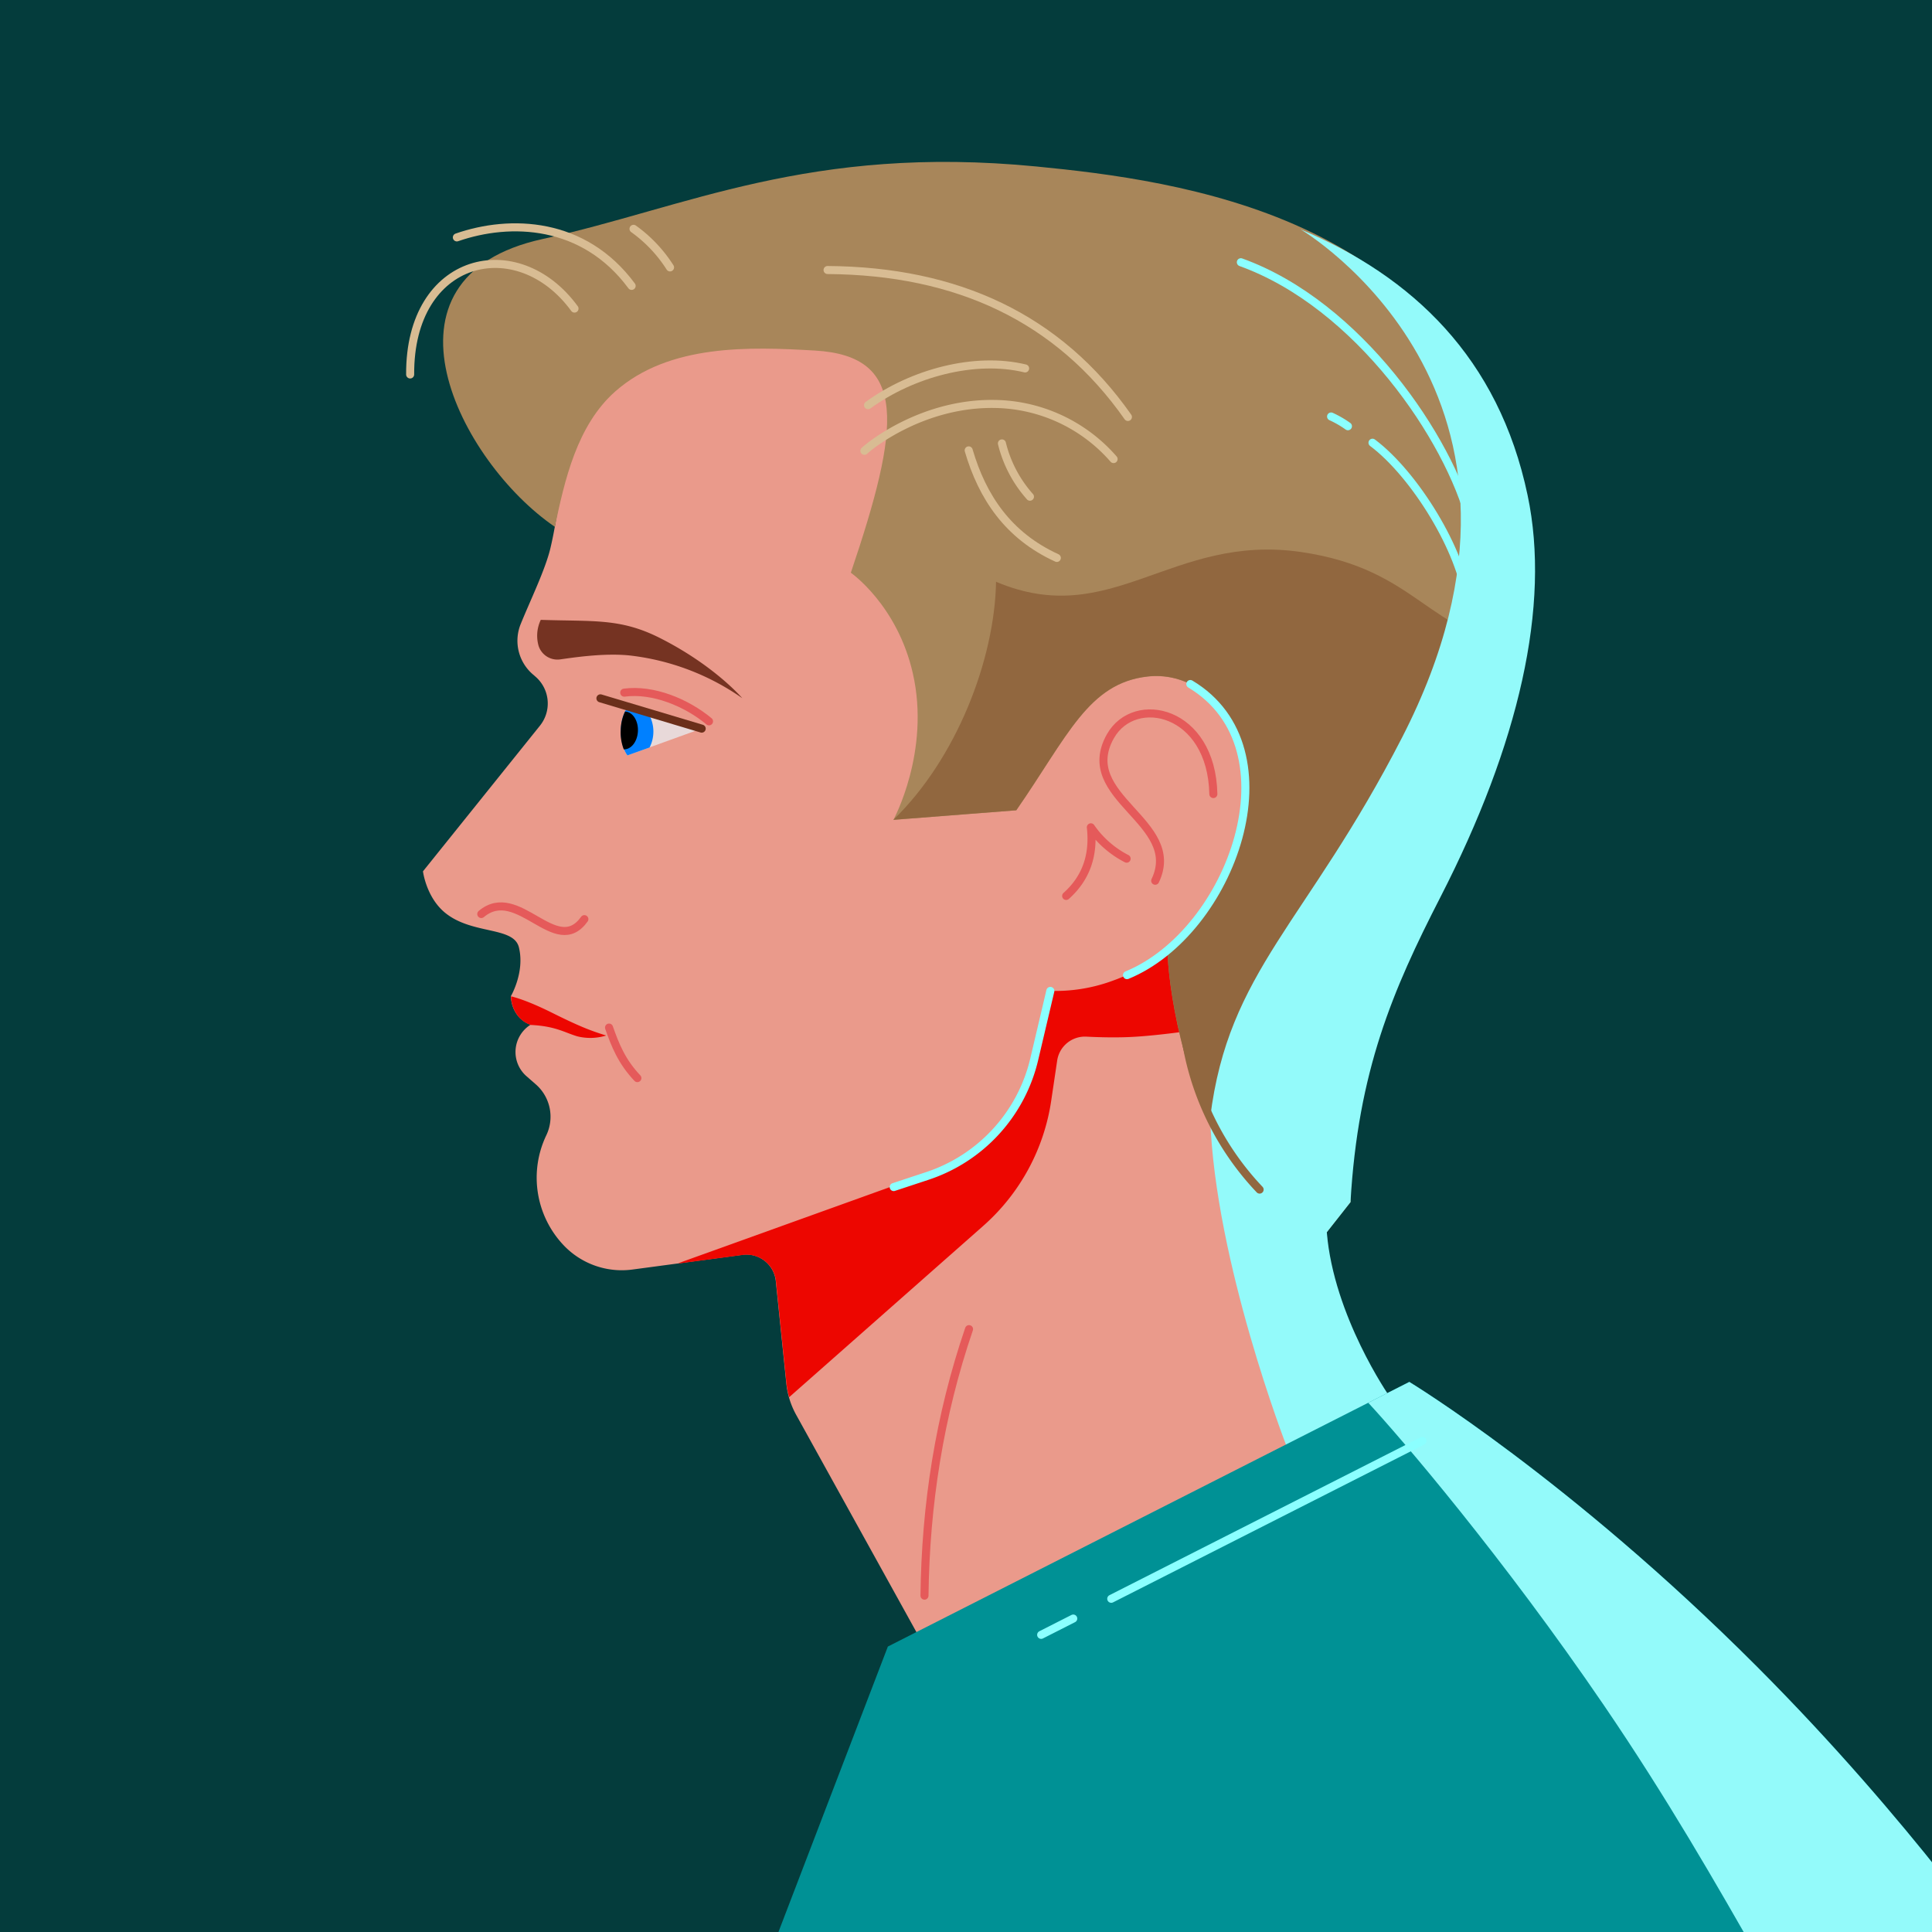 <svg xmlns="http://www.w3.org/2000/svg" viewBox="0 0 720 720"><defs><style>.cls-1{fill:#043c3c;}.cls-2{fill:#ea9a8b;}.cls-11,.cls-12,.cls-15,.cls-3,.cls-6{fill:none;stroke-linecap:round;stroke-linejoin:round;stroke-width:3px;}.cls-3{stroke:#e55a5a;}.cls-4{fill:#e8d9d9;}.cls-5{fill:#0080ff;}.cls-6{stroke:#6b2f1a;}.cls-7{fill:#ed0600;}.cls-8{fill:#a8865a;}.cls-9{fill:#753322;}.cls-10{fill:#91673f;}.cls-11{stroke:#d8bc93;}.cls-12{stroke:#8bffff;}.cls-13{fill:#93fafa;}.cls-14{fill:#009195;}.cls-15{stroke:#91673f;}</style></defs><g id="Layer_9" data-name="Layer 9"><rect class="cls-1" width="720" height="720"></rect></g><g id="Layer_3" data-name="Layer 3"><path class="cls-2" d="M481.91,201.64,346.16,86.73,248.07,118s-21.42,16.08-30.26,37.26c-9.38,22.44-9.28,34.73-12.68,49-1.89,8-7.58,19.65-11.1,28.35a16.52,16.52,0,0,0,4.44,18.61l1.15,1a13.21,13.21,0,0,1,1.61,18.21l-43.6,54.29s1.16,9.44,8,15.24c10.12,8.53,25.82,5.11,27.76,13.13,2.25,9.23-3,18.15-3,18.15a12.27,12.27,0,0,0,2.71,7.45,10.55,10.55,0,0,0,4.62,3.2h0a12,12,0,0,0-1.47,19.22l3.43,3a16,16,0,0,1,3.9,19h0a36.61,36.61,0,0,0,6.43,40.92h0a29.87,29.87,0,0,0,25.68,9.09l41.07-5.49a11,11,0,0,1,12.35,9.75l3.93,38.2a30.56,30.56,0,0,0,3.67,11.69l48.91,88.37L358,601.24l156.29-79.3s-18.85-30.41-19.85-62.75S481.91,201.64,481.91,201.64Z"></path></g><g id="Layer_6" data-name="Layer 6"><path class="cls-3" d="M452.18,295.92c-.64-31.31-29.31-37.51-38.34-21.59-13,22.94,27.22,31.86,16.67,53.9"></path><path class="cls-3" d="M419.86,320a36.6,36.6,0,0,1-13.33-11.68c1.14,10.09-1.56,18.75-9.2,25.57"></path><path class="cls-4" d="M233.79,263.74s-2.43,2.88-2.41,8.89,2.46,8.88,2.46,8.88l27.66-10Z"></path><path class="cls-5" d="M231.38,272.63c0,6,2.46,8.88,2.46,8.88l8.24-2.95a13.08,13.08,0,0,0-.05-11.95l-8.24-2.87S231.36,266.62,231.38,272.63Z"></path><path d="M237.74,272.38c.13-3.89-2-7.12-4.81-7.21h0a17,17,0,0,0-1.61,7,17.16,17.16,0,0,0,1.14,7.09h0C235.25,279.36,237.61,276.28,237.74,272.38Z"></path><line class="cls-6" x1="223.76" y1="260.25" x2="261.5" y2="271.54"></line><path class="cls-3" d="M232.63,258.13c10.76-1.44,23.22,3.72,31.6,10.69"></path><path class="cls-3" d="M237.53,401.78c-5.87-6.2-8.29-12.35-10.56-18.83"></path><path class="cls-3" d="M361.13,495.33c-11,32.19-16.19,65.36-16.6,99.32"></path><path class="cls-3" d="M179.36,340.63c13.69-11.54,27.79,16.76,38.42,1.91"></path></g><g id="Layer_5" data-name="Layer 5"><path class="cls-7" d="M205.62,377.37c-10.34-5.14-15.17-6.05-15.17-6.05a12.27,12.27,0,0,0,2.71,7.45,10.55,10.55,0,0,0,4.62,3.2c9.31.44,12.57,2.83,17.44,4.26a20.08,20.08,0,0,0,10.69-.32C219.69,384,215.33,382.2,205.62,377.37Z"></path><path class="cls-7" d="M391.75,410.24l2.23-15a10.45,10.45,0,0,1,10.86-8.91c4.62.23,10.4.39,16,.15,12.41-.51,32.06-3.72,32.06-3.72l-17.82-28.53s-7.08,6.61-21.26,11.56a61.63,61.63,0,0,1-22.43,3.48l-6.17,28.17a50.66,50.66,0,0,1-30.48,36.65l-101.7,36.58a1.62,1.62,0,0,0,0,.19l23.78-3.18a11,11,0,0,1,12.35,9.75l3.93,38.2a31,31,0,0,0,1,5.06l72.36-63.87A77.34,77.34,0,0,0,391.75,410.24Z"></path></g><g id="Layer_4" data-name="Layer 4"><path class="cls-8" d="M435.12,354.25c0,10.93,5.5,52.34,23.51,76.63,7.57,10.2,17.18,20.39,35.83,28.31L503.29,448c-3-46.76,10.28-82.71,28.06-117.4,29.15-56.88,38.22-113.53,29.56-154.7C540.83,80.46,438.43,67.14,386.31,62.05c-84.64-8.26-130.84,15.38-184,27-66,14.39-31,83.07,4.47,107.28,3.61-17.12,8.18-37.82,22.53-50.47,20.14-17.76,50.24-16.63,74.38-15.22,35,2,31.84,28.29,13.39,82.8,0,0,17.3,12,23.1,37.46,6.67,29.2-7.24,54.65-7.24,54.65l45.8-3.56c19.22-27.73,26.87-47.42,49-49.86,25.09-2.77,47.17,27.84,31.68,67.56C449.72,344.45,435.12,354.25,435.12,354.25Z"></path><path class="cls-9" d="M201.53,231a13.73,13.73,0,0,0-.8,9.74,7.38,7.38,0,0,0,8,5c4.44-.61,16.06-2.45,25.72-1.49a91,91,0,0,1,42.17,15.94S266.39,248.11,246,237.8C231.21,230.32,221.43,231.67,201.53,231Z"></path><path class="cls-10" d="M567.71,240.41c-35.5-3.27-38.75-28.29-82.89-34.7-48.31-7-70.51,29.32-113.62,11.1-.51,29-14.77,65.95-38.26,88.7l45.8-3.56c19.22-27.73,26.87-47.42,49-49.86,25.09-2.77,47.17,27.84,31.68,67.56-9.68,24.8-24.28,34.6-24.28,34.6,0,10.93,5.5,52.34,23.51,76.63,7.57,10.2,16.82,17.31,23.64,22.06l21-4.9c-2.58-43.29,10.28-82.71,28.06-117.4C548.23,297.72,563.59,269.21,567.71,240.41Z"></path></g><g id="Layer_7" data-name="Layer 7"><path class="cls-11" d="M322.14,168c3.56-3.26,22.75-17.77,48.19-17.46A59.76,59.76,0,0,1,415,171.08"></path><path class="cls-11" d="M323.49,151c16.55-12,39.82-18.23,58.54-13.7"></path><path class="cls-11" d="M214.1,115c-21.19-29-61.49-19.65-61.25,24.55"></path><path class="cls-11" d="M235.39,106.54c-17.8-24.08-45.19-25-65.13-18.07"></path><path class="cls-11" d="M420.34,155.39c-25.91-36.95-63.69-54.43-111.93-54.76"></path><path class="cls-11" d="M361,167.84c5.12,17.45,14.69,31.77,32.85,40.08"></path><path class="cls-11" d="M373.39,165.25a46.49,46.49,0,0,0,10.44,19.85"></path><path class="cls-11" d="M249.7,99.65a51.8,51.8,0,0,0-13.6-14.37"></path></g><g id="Layer_2" data-name="Layer 2"><path class="cls-12" d="M443.6,254.92C483.83,279,458.94,347.42,420,363.41"></path><path class="cls-12" d="M548.06,194.61c-7.91-31-41.73-81.09-85.63-96.88"></path><path class="cls-12" d="M546.77,224.18c-1.92-18.69-19.49-47.36-35.28-59.19"></path><path class="cls-12" d="M502.33,158.84a37.76,37.76,0,0,0-6.27-3.62"></path><path class="cls-12" d="M391.43,369.29l-6,25.46a60.38,60.38,0,0,1-39.84,43.49l-12.53,4.14"></path><path class="cls-13" d="M536.82,334.3C566,277.42,578,225.72,569.29,184.55c-10.76-51.2-43-81.57-84.64-99.09.32.15,103.64,61.24,37.88,189.35C486.91,344.2,457.78,361.58,451,416.52c1.76,53.75,28.5,122.55,28.5,122.55l38.2-18.85s-20.67-29.69-23.24-61L503.29,448C506.1,399.15,519,369,536.82,334.3Z"></path><path class="cls-14" d="M525.21,515,330.88,613.62l-44.08,115,462.47,4.12s-36.5-53.57-94.58-111.73C585,551.22,525.21,515,525.21,515Z"></path><path class="cls-13" d="M654.69,621.05C585,551.22,525.21,515,525.21,515l-15.3,7.77c12.07,13,50.25,57.62,87.92,112.89,23.28,34.17,41.26,65.47,58.79,96.28l92.65.83S712.77,679.21,654.69,621.05Z"></path><line class="cls-12" x1="530.08" y1="536.99" x2="414.13" y2="595.82"></line><line class="cls-12" x1="399.97" y1="603.19" x2="388.01" y2="609.26"></line><path class="cls-15" d="M441,380.24a105,105,0,0,0,28.42,63.08"></path></g></svg>
